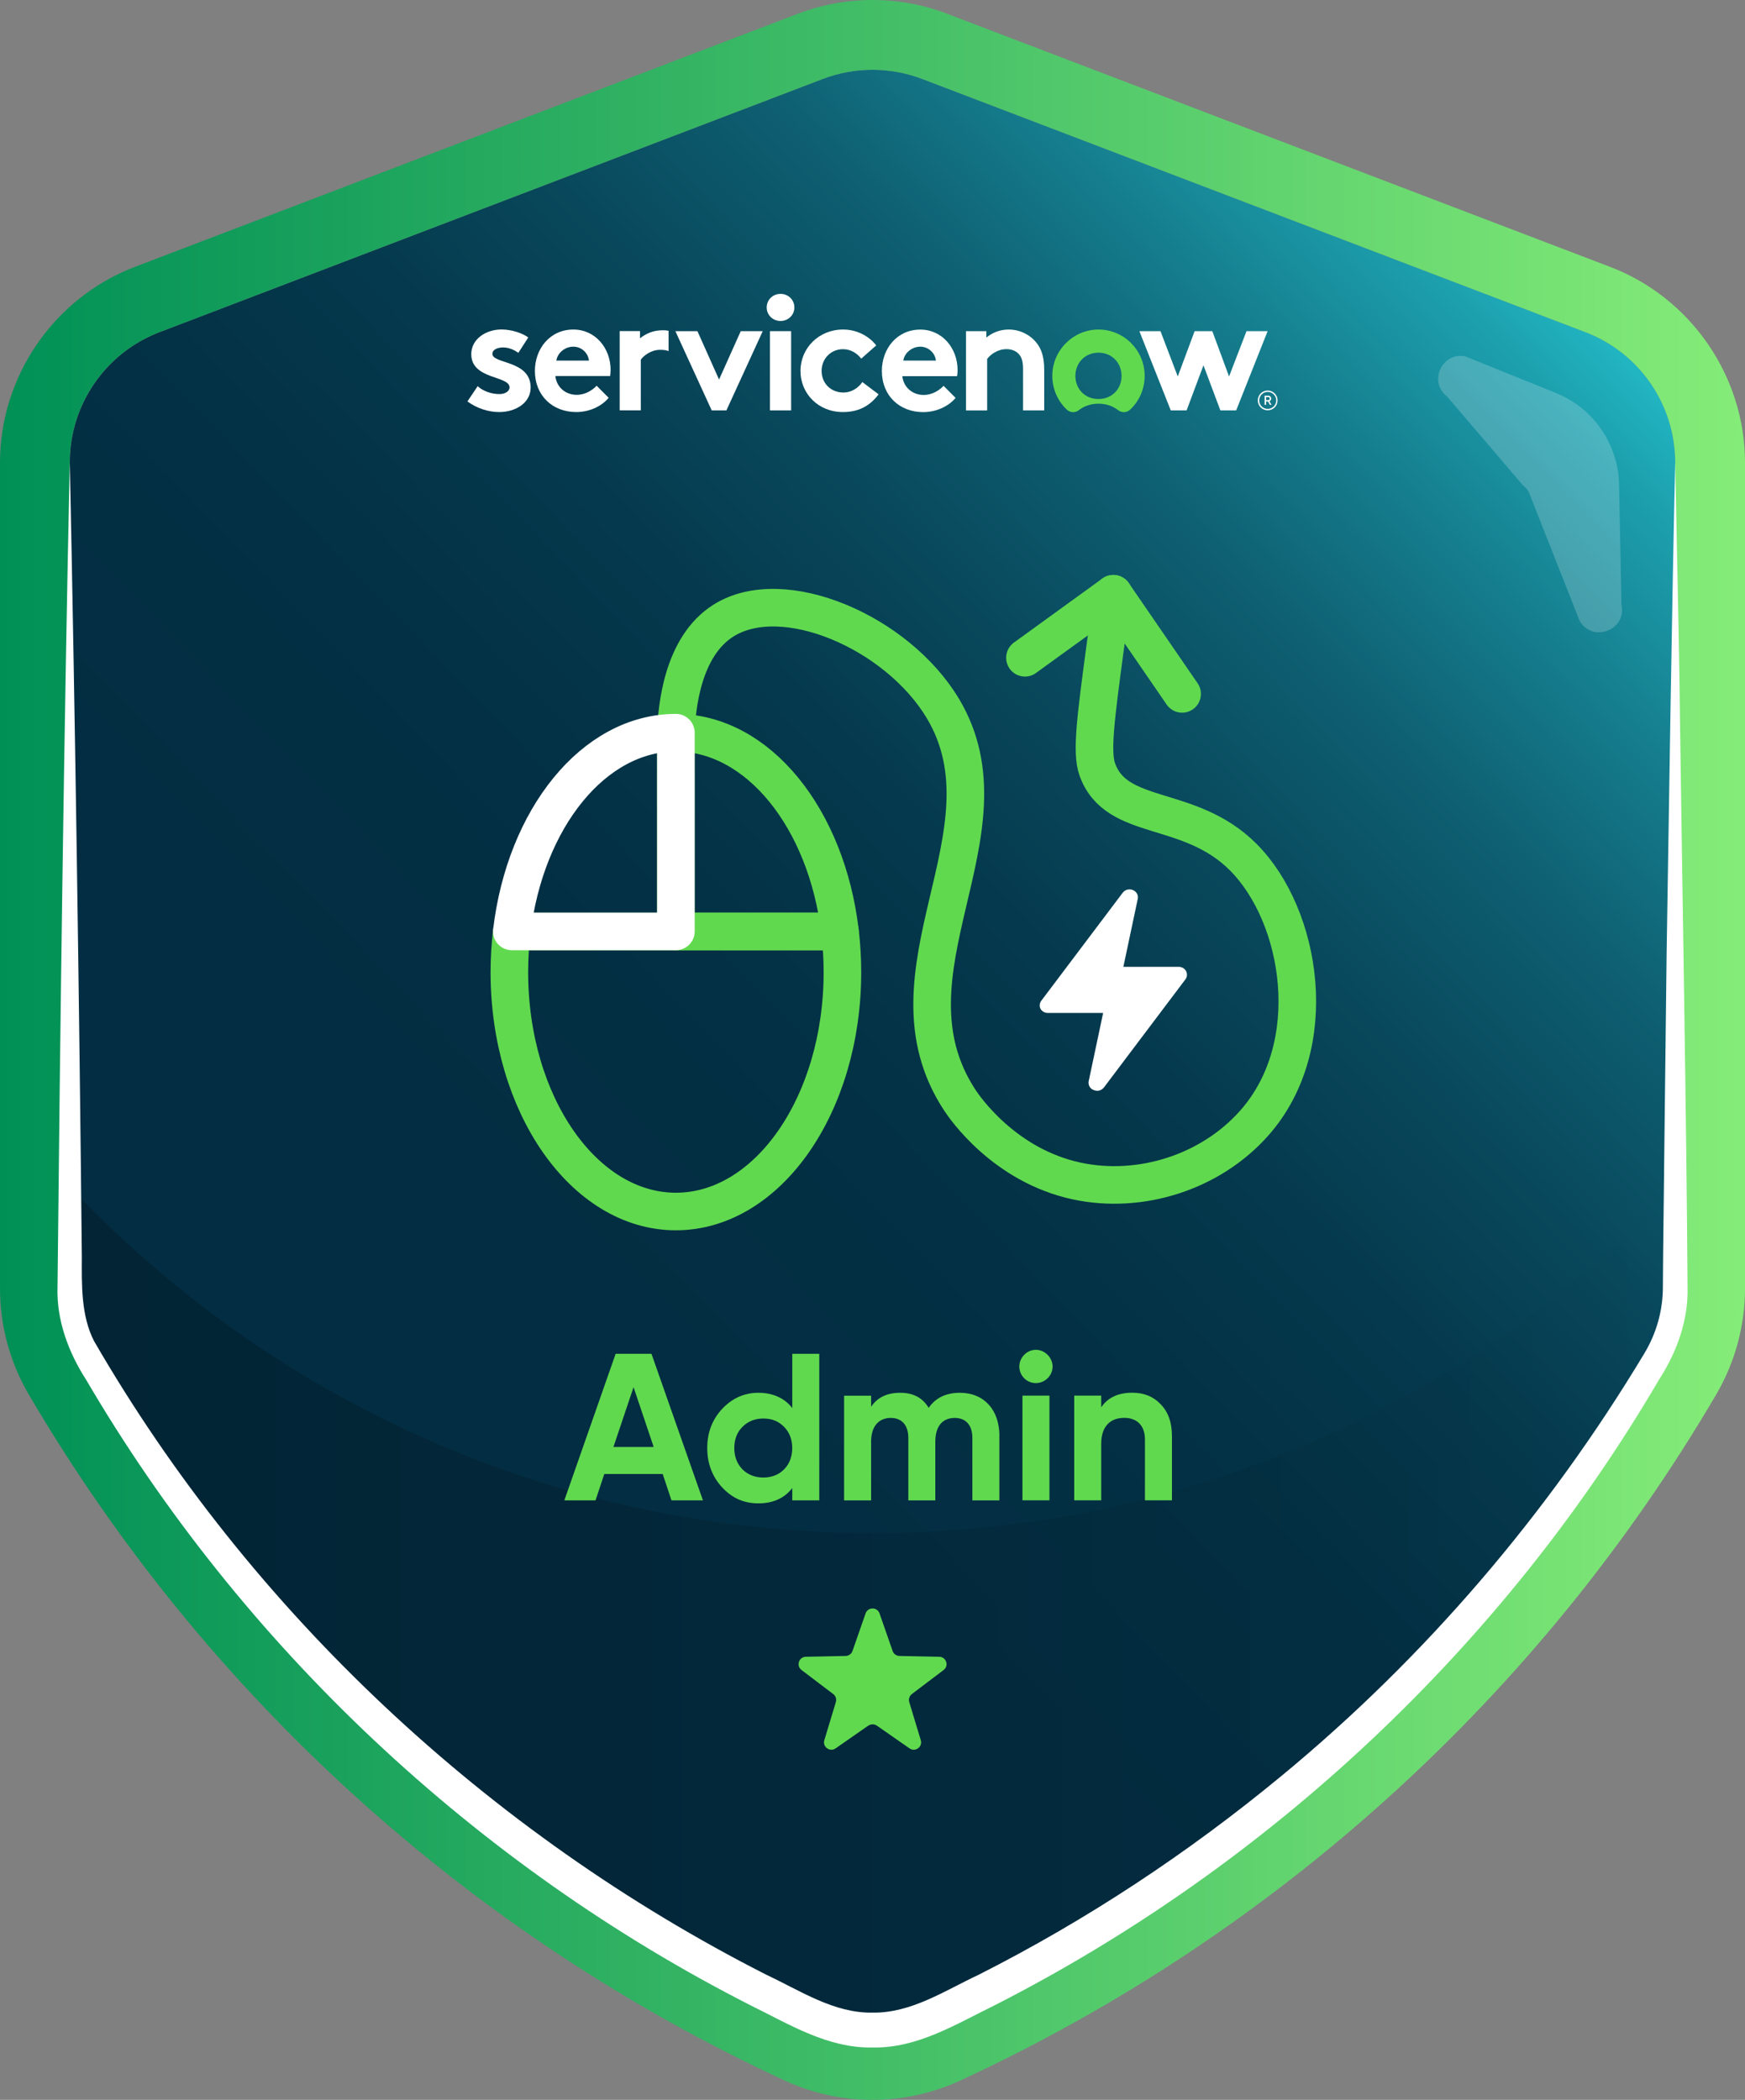 <?xml version="1.0" encoding="UTF-8"?>
<svg xmlns="http://www.w3.org/2000/svg" width="300" height="361.06" xmlns:xlink="http://www.w3.org/1999/xlink" viewBox="0 0 300 361.06">
  <rect x="0" y="0" width="300" height="361.06" fill="#808080" stroke="none"/>
  <defs>
    <style>
      .cls-1 {
        fill: url(#linear-gradient-3);
      }

      .cls-2 {
        fill: url(#linear-gradient-2);
      }

      .cls-3 {
        stroke: #fff;
      }

      .cls-3, .cls-4 {
        fill: none;
        stroke-linecap: round;
        stroke-linejoin: round;
        stroke-width: 6.46px;
      }

      .cls-5 {
        fill: #fff;
      }

      .cls-6 {
        fill: #61d94f;
      }

      .cls-7 {
        fill: url(#linear-gradient);
      }

      .cls-4 {
        stroke: #61d94f;
      }

      .cls-8, .cls-9 {
        opacity: .2;
      }

      .cls-10 {
        isolation: isolate;
      }

      .cls-9 {
        mix-blend-mode: multiply;
      }
    </style>
    <linearGradient id="linear-gradient" x1="91.69" y1="213.52" x2="455.68" y2="-138.46" gradientTransform="matrix(1, 0, 0, 1, 0, 0)" gradientUnits="userSpaceOnUse">
      <stop offset="0" stop-color="#032d42"/>
      <stop offset=".11" stop-color="#033044"/>
      <stop offset=".19" stop-color="#05394d"/>
      <stop offset=".26" stop-color="#09495d"/>
      <stop offset=".33" stop-color="#0e6072"/>
      <stop offset=".39" stop-color="#157e8e"/>
      <stop offset=".45" stop-color="#1da1af"/>
      <stop offset=".49" stop-color="#24c1cd"/>
    </linearGradient>
    <linearGradient id="linear-gradient-2" x1="11.99" y1="276.55" x2="288" y2="276.55" gradientTransform="matrix(1, 0, 0, 1, 0, 0)" gradientUnits="userSpaceOnUse">
      <stop offset="0" stop-color="#000"/>
      <stop offset="1" stop-color="#000" stop-opacity="0"/>
    </linearGradient>
    <linearGradient id="linear-gradient-3" x1="0" y1="180.53" x2="300" y2="180.53" gradientTransform="matrix(1, 0, 0, 1, 0, 0)" gradientUnits="userSpaceOnUse">
      <stop offset="0" stop-color="#009056"/>
      <stop offset="1" stop-color="#85ec78"/>
    </linearGradient>
  </defs>
  <g class="cls-10">
    <g id="fill">
      <path class="cls-7" d="M141.44,13.58L27.44,57.11c-9.3,3.55-15.44,12.47-15.44,22.42V221.56c0,4.29,1.16,8.5,3.33,12.2,10.82,18.45,27.9,42.74,53.87,66.26,25.58,23.16,51.14,37.75,70.8,46.84,6.35,2.94,13.67,2.94,20.01,0,19.66-9.1,45.22-23.68,70.8-46.84,25.96-23.51,43.04-47.81,53.87-66.26,2.17-3.7,3.33-7.91,3.33-12.2V79.53c0-9.95-6.14-18.87-15.44-22.42L158.56,13.58c-5.51-2.11-11.61-2.11-17.12,0Z"/>
    </g>
    <g id="reflection_layer" data-name="reflection layer">
      <g class="cls-9">
        <path class="cls-2" d="M288,204.06v17.5c0,4.29-1.16,8.5-3.33,12.2-10.83,18.45-27.91,42.75-53.87,66.26-25.58,23.16-51.14,37.75-70.8,46.84-6.34,2.94-13.67,2.94-20.01,0-19.66-9.09-45.22-23.68-70.8-46.84-25.96-23.51-43.04-47.81-53.87-66.26-2.17-3.7-3.33-7.91-3.33-12.2v-17.51c34.59,36.67,83.63,59.55,138.01,59.55s103.42-22.88,138-59.54Z"/>
      </g>
    </g>
    <g id="stroke">
      <path class="cls-1" d="M150,12c2.9,0,5.8,.53,8.56,1.58l114,43.53c9.3,3.55,15.44,12.47,15.44,22.42V221.56c0,4.29-1.16,8.5-3.33,12.2-10.82,18.45-27.9,42.74-53.87,66.26-25.58,23.16-51.14,37.75-70.8,46.84-3.17,1.47-6.59,2.2-10.01,2.2s-6.83-.73-10.01-2.2c-19.66-9.1-45.22-23.68-70.8-46.84-25.96-23.51-43.04-47.81-53.87-66.26-2.17-3.7-3.33-7.91-3.33-12.2V79.53c0-9.95,6.14-18.87,15.44-22.42L141.44,13.58c2.76-1.05,5.66-1.58,8.56-1.58m0-12c-4.41,0-8.73,.8-12.84,2.37L23.16,45.9C9.3,51.19,0,64.7,0,79.53V221.56c0,6.4,1.72,12.72,4.98,18.27,15.13,25.79,34.03,49.03,56.16,69.08,22,19.92,46.83,36.36,73.81,48.84,4.68,2.17,9.88,3.31,15.05,3.31s10.37-1.15,15.05-3.31c26.98-12.48,51.81-28.92,73.81-48.84,22.14-20.05,41.03-43.29,56.16-69.08,3.26-5.55,4.98-11.87,4.98-18.27V79.53c0-14.83-9.31-28.34-23.16-33.63L162.84,2.37c-4.11-1.57-8.44-2.37-12.84-2.37h0Z"/>
    </g>
    <g id="icon">
      <path class="cls-4" d="M144.41,160.15c-2.31-19.4-14.06-34.17-28.21-34.17v34.17h28.21Z"/>
      <path class="cls-4" d="M116.2,208.31c15.81,0,28.63-18.43,28.63-41.16,0-2.39-.15-4.72-.42-6.99h-56.42c-.27,2.27-.42,4.61-.42,6.99,0,22.73,12.82,41.16,28.63,41.16Z"/>
      <path class="cls-4" d="M203.23,119.31l-11.83-17.22c-.38,2.22-.89,5.42-1.41,9.31-1.6,11.96-2.4,17.94-1.35,20.88,3.28,9.23,15.8,5.75,25.13,15.13,10.01,10.07,13.71,32.27,1.89,45.66-7.52,8.52-19.63,12.33-30.53,10-12.53-2.68-19.34-12.72-20.11-13.89-14.49-22,9.88-45.93-2.91-67.34-7.85-13.15-27.48-21.6-37.74-15.13-7.12,4.49-8.03,15.09-8.17,19.27"/>
      <line class="cls-4" x1="176.21" y1="113.1" x2="191.41" y2="102.09"/>
      <path class="cls-5" d="M203.9,166.96c-.12-.22-.31-.41-.53-.53-.22-.13-.47-.19-.72-.19h-9.52l2.48-11.72c.06-.31,0-.63-.16-.9-.16-.27-.41-.48-.71-.59-.29-.12-.62-.14-.93-.06-.31,.08-.58,.26-.78,.51l-14.05,18.64c-.13,.19-.21,.42-.23,.65s.02,.47,.13,.68c.12,.22,.31,.41,.53,.53,.22,.13,.47,.19,.72,.19h9.52l-2.48,11.72c-.07,.32-.01,.66,.15,.95s.44,.5,.75,.6c.18,.07,.37,.1,.56,.11,.22,0,.44-.05,.64-.15,.2-.1,.37-.24,.51-.41l14.05-18.64c.14-.2,.22-.44,.23-.68,.01-.24-.04-.49-.16-.7Z"/>
      <path class="cls-3" d="M116.2,160.15v-34.17c-14.15,0-25.9,14.77-28.21,34.17h28.21Z"/>
    </g>
    <g id="double_stroke" data-name="double stroke">
      <path class="cls-5" d="M12,79.53c.9,42.44,1.64,93.99,2.07,136.53-.02,4.8-.15,10.17,2.1,14.53,26.87,46.47,67.76,84.65,115.57,108.95,5.83,2.73,11.61,6.63,18.26,6.52,6.65,.1,12.43-3.79,18.26-6.52,18.55-9.39,35.99-20.92,52.02-34.16,24.75-20.41,45.9-45.17,62.42-72.68,2.07-3.44,3.18-7.36,3.18-11.39l.04-5.25c.09-6.96,.5-44.77,.61-52.51,.38-23.62,.92-60.62,1.47-84.02,.19,10.53,.69,31.5,.79,42.01,.38,28.36,1.17,71.54,1.33,99.77,.17,5.66-1.85,11.22-4.91,15.93-26.78,45.76-67,83.52-114.26,107.58-6.64,3.25-13.29,7.4-20.95,7.23-7.67,.16-14.31-3.98-20.95-7.24-47.26-24.05-87.47-61.83-114.25-107.58-3.04-4.71-5.1-10.27-4.91-15.93,.45-44.5,1.13-97.35,2.11-141.79h0Z"/>
    </g>
    <g id="highlight">
      <g class="cls-8">
        <path class="cls-5" d="M251.81,61.24l15.7,6.34c6.44,2.6,10.7,8.79,10.84,15.73l.41,20.64c.98,4.37-4.98,6.68-7.2,2.78l-8.74-22.14c-.26-.45-.6-.85-1.01-1.16l-13.02-15.24c-3.22-2.47-.99-7.6,3.02-6.94Z"/>
      </g>
    </g>
    <g id="text">
      <g>
        <path class="cls-6" d="M115.44,257.98l-1.51-4.54h-10.04l-1.51,4.54h-5.36l8.82-25.2h6.16l8.85,25.2h-5.4Zm-9.97-9.18h6.91l-3.46-10.29-3.46,10.29Z"/>
        <path class="cls-6" d="M136.21,232.78h4.64v25.2h-4.64v-2.12c-1.37,1.76-3.31,2.63-5.83,2.63s-4.5-.9-6.23-2.74c-1.69-1.84-2.56-4.1-2.56-6.77s.86-4.9,2.56-6.73c1.73-1.84,3.82-2.77,6.23-2.77s4.46,.86,5.83,2.63v-9.32Zm-4.97,21.27c1.44,0,2.63-.47,3.56-1.4,.94-.97,1.4-2.2,1.4-3.67s-.47-2.7-1.4-3.64c-.94-.97-2.12-1.44-3.56-1.44s-2.63,.47-3.6,1.44c-.94,.94-1.4,2.16-1.4,3.64s.47,2.7,1.4,3.67c.97,.94,2.16,1.4,3.6,1.4Z"/>
        <path class="cls-6" d="M171.81,246.89v11.09h-4.64v-10.76c0-2.16-1.12-3.42-3.02-3.42-2.12,0-3.35,1.44-3.35,4.07v10.11h-4.64v-10.76c0-2.16-1.12-3.42-3.02-3.42-2.05,0-3.38,1.44-3.38,4.07v10.11h-4.64v-18h4.64v1.91c1.08-1.62,2.74-2.41,5-2.41s3.85,.86,4.9,2.59c1.19-1.73,2.99-2.59,5.36-2.59,4.14,0,6.8,2.92,6.8,7.42Z"/>
        <path class="cls-6" d="M175.24,234.97c0-1.55,1.3-2.88,2.84-2.88s2.88,1.33,2.88,2.88-1.3,2.84-2.88,2.84-2.84-1.3-2.84-2.84Zm.54,23v-18h4.64v18h-4.64Z"/>
        <path class="cls-6" d="M199.54,241.45c1.3,1.33,1.94,3.13,1.94,5.47v11.05h-4.64v-10.47c0-2.41-1.4-3.71-3.56-3.71-2.41,0-3.96,1.48-3.96,4.46v9.72h-4.64v-18h4.64v2.02c1.12-1.69,2.92-2.52,5.36-2.52,1.98,0,3.6,.65,4.86,1.98Z"/>
      </g>
      <g>
        <path class="cls-5" d="M113.87,56.79c-1.51,0-2.8,.54-3.84,1.38v-1.24h-3.5v13.63h3.64v-8.72c.5-.7,1.76-1.69,3.31-1.69,.55,0,1.05,.04,1.46,.22v-3.5c-.35-.06-.71-.09-1.07-.09"/>
        <path class="cls-5" d="M82.13,66.41c.92,.84,2.35,1.35,3.73,1.35,.98,0,1.74-.48,1.74-1.15,0-2.05-6.58-1.32-6.58-5.71,0-2.61,2.52-4.25,5.21-4.25,1.76,0,3.7,.68,4.59,1.38l-1.71,2.64c-.7-.51-1.62-.93-2.61-.93s-1.85,.39-1.85,1.1c0,1.77,6.58,1.07,6.58,5.79,0,2.62-2.55,4.22-5.41,4.22-1.88,0-3.86-.65-5.46-1.83l1.76-2.62Z"/>
        <path class="cls-5" d="M95.65,62c.17-1.24,1.4-2.39,2.91-2.39s2.58,1.18,2.69,2.39h-5.6Zm9.33,1.63c0-3.8-2.66-6.97-6.41-6.97-4.03,0-6.61,3.32-6.61,7.11,0,4.27,3.05,7.08,7.11,7.08,2.1,0,4.26-.87,5.57-2.45l-2.07-2.08c-.64,.7-1.88,1.57-3.42,1.57-1.93,0-3.47-1.32-3.67-3.23h9.41c.06-.31,.08-.67,.08-1.04"/>
        <polygon class="cls-5" points="123.62 65.26 127.35 56.94 131.13 56.94 124.88 70.57 122.36 70.57 116.11 56.94 119.9 56.94 123.62 65.26"/>
        <path class="cls-5" d="M134.19,50.53c1.32,0,2.38,1.01,2.38,2.33s-1.07,2.33-2.38,2.33-2.38-1.01-2.38-2.33,1.06-2.33,2.38-2.33"/>
        <rect class="cls-5" x="132.37" y="56.94" width="3.64" height="13.63"/>
        <path class="cls-5" d="M151.06,67.79c-1.6,2.14-3.61,3.06-6.16,3.06-4.2,0-7.28-3.15-7.28-7.08s3.17-7.11,7.31-7.11c2.35,0,4.45,1.1,5.71,2.73l-2.58,2.28c-.73-.96-1.82-1.63-3.14-1.63-2.1,0-3.67,1.66-3.67,3.74s1.54,3.71,3.75,3.71c1.48,0,2.66-.9,3.25-1.8l2.8,2.11Z"/>
        <path class="cls-5" d="M160.9,62c-.11-1.21-1.2-2.39-2.69-2.39s-2.75,1.15-2.91,2.39h5.6Zm3.39,6.41c-1.32,1.57-3.47,2.45-5.57,2.45-4.06,0-7.11-2.81-7.11-7.08,0-3.8,2.58-7.11,6.61-7.11,3.75,0,6.41,3.18,6.41,6.97,0,.37-.03,.73-.09,1.04h-9.41c.2,1.91,1.74,3.23,3.67,3.23,1.54,0,2.77-.87,3.42-1.57l2.07,2.08Z"/>
        <path class="cls-5" d="M166.07,70.57v-13.63h3.5v1.1c1.04-.84,2.33-1.38,3.84-1.38,1.88,0,3.59,.84,4.71,2.19,.9,1.07,1.4,2.45,1.4,4.78v6.94h-3.64v-7.22c0-1.35-.31-2.05-.81-2.56-.48-.48-1.2-.76-2.05-.76-1.54,0-2.8,.98-3.31,1.69v8.86h-3.64Z"/>
        <path class="cls-6" d="M188.85,68.61c-2.36,0-3.97-1.77-3.97-3.97s1.61-4,3.97-4,3.97,1.8,3.97,4-1.61,3.97-3.97,3.97m.05-11.95c-4.35-.02-7.95,3.53-7.99,7.9-.02,2.31,.94,4.4,2.49,5.87,.56,.53,1.44,.59,2.05,.11,.9-.7,2.06-1.13,3.4-1.13s2.49,.42,3.4,1.13c.62,.48,1.49,.42,2.06-.12,1.53-1.45,2.48-3.51,2.48-5.79,0-4.38-3.53-7.94-7.89-7.97"/>
        <polygon class="cls-5" points="204 70.57 201.28 70.57 195.88 56.94 199.51 56.94 202.48 64.73 205.38 56.94 208.42 56.94 211.3 64.73 214.3 56.94 217.93 56.94 212.52 70.57 209.81 70.57 206.9 62.81 204 70.57"/>
        <path class="cls-5" d="M217.67,68.8h.37c.14,0,.25-.12,.25-.26s-.11-.27-.25-.27h-.37v.53Zm.31,.23h-.31v.58h-.26v-1.58h.63c.28,0,.51,.23,.51,.51,0,.2-.13,.38-.31,.46l.36,.61h-.28l-.33-.58Z"/>
        <path class="cls-5" d="M217.94,67.15c-.94,0-1.7,.76-1.7,1.7s.76,1.7,1.7,1.7,1.7-.76,1.7-1.7-.76-1.7-1.7-1.7m0,.23c.81,0,1.47,.66,1.47,1.47s-.66,1.46-1.47,1.46-1.46-.66-1.46-1.46,.66-1.47,1.46-1.47"/>
      </g>
    </g>
    <g id="STARS_AND_DIAMONDS" data-name="STARS AND DIAMONDS">
      <path class="cls-6" d="M149.27,296.71l-5.61,3.91c-.99,.69-2.29-.26-1.94-1.41l1.98-6.55c.15-.51-.03-1.06-.45-1.38l-5.45-4.13c-.96-.73-.46-2.26,.74-2.28l6.84-.14c.53-.01,1-.35,1.18-.85l2.25-6.46c.4-1.14,2.01-1.14,2.4,0l2.25,6.46c.17,.5,.64,.84,1.18,.85l6.84,.14c1.21,.02,1.7,1.56,.74,2.28l-5.45,4.13c-.42,.32-.6,.87-.45,1.38l1.98,6.55c.35,1.15-.95,2.1-1.94,1.41l-5.61-3.91c-.44-.3-1.02-.3-1.45,0Z"/>
    </g>
  </g>
</svg>
